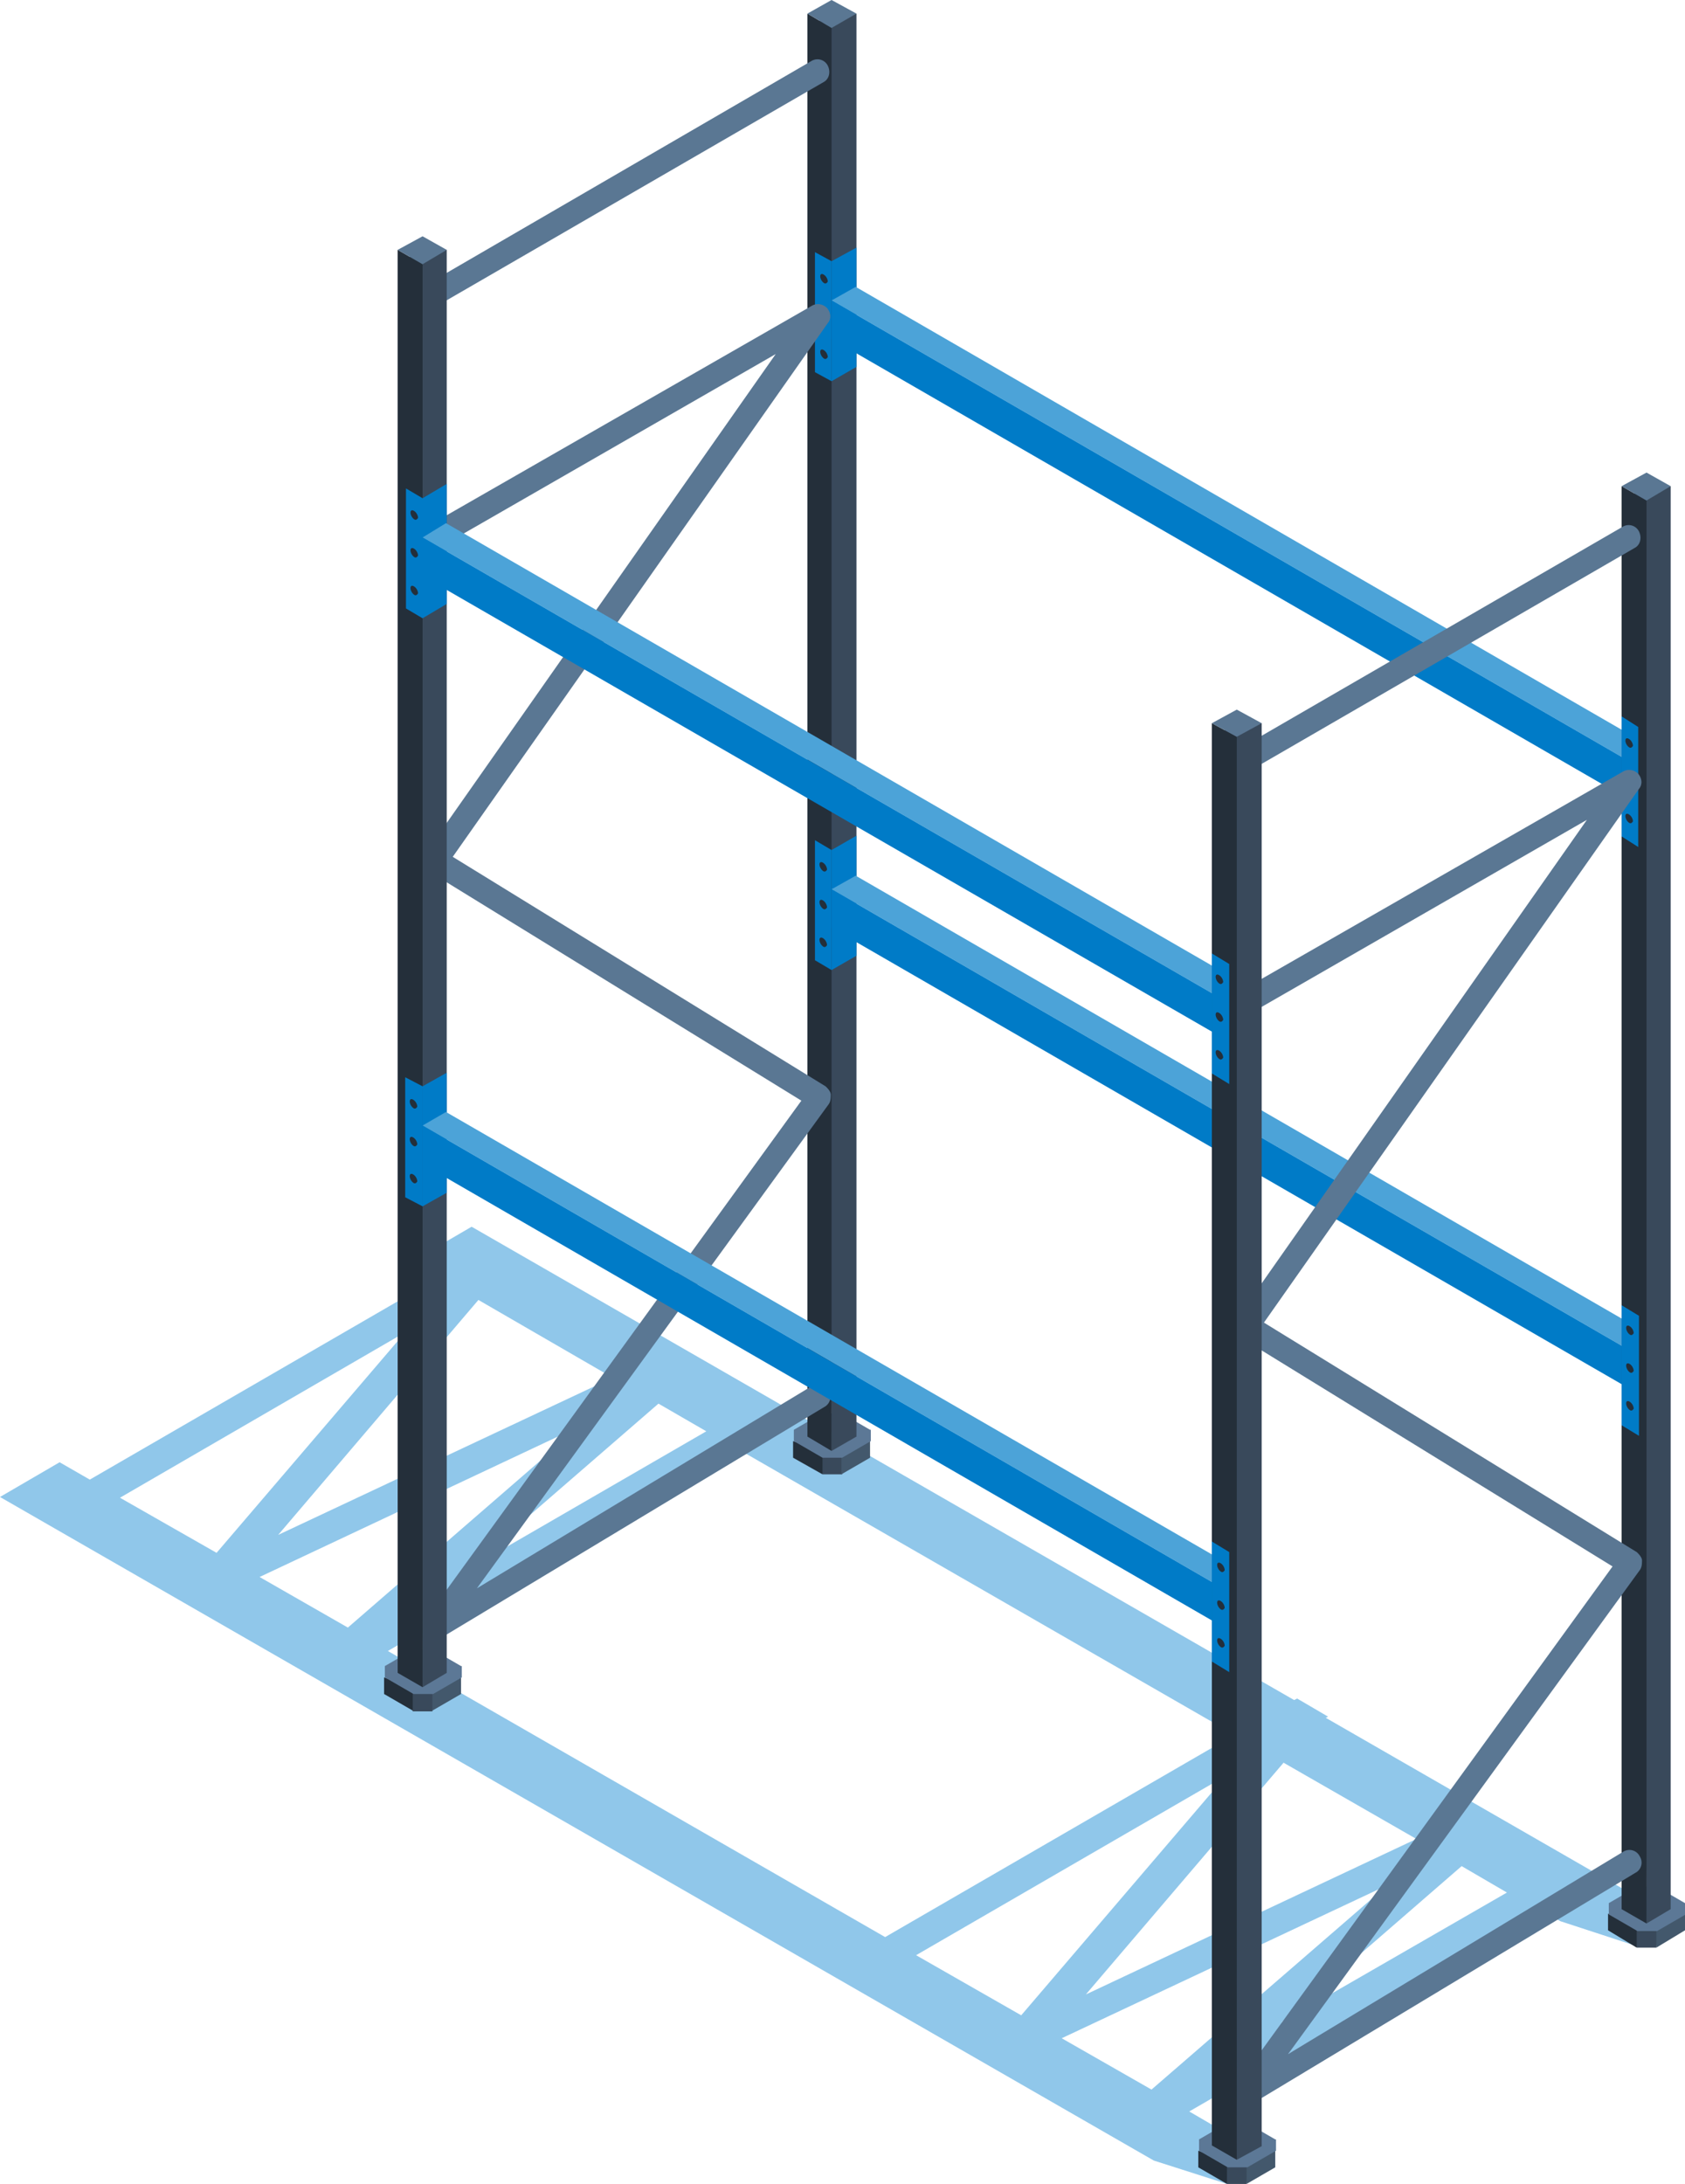 <svg id="_レイヤー_2" data-name="レイヤー 2" xmlns="http://www.w3.org/2000/svg" viewBox="0 0 22.33 28.93"><defs><style>.cls-1{fill:#4ca3d8}.cls-1,.cls-2,.cls-3,.cls-5,.cls-6,.cls-7,.cls-8{stroke-width:0}.cls-2{fill:#5c7896}.cls-3{fill:#43586c}.cls-5{fill:#242f3a}.cls-6{fill:#39495b}.cls-9{isolation:isolate}.cls-7{fill:#007bc7}.cls-8{fill:#5a7793}</style></defs><g id="_レイヤー_3" data-name="レイヤー 3"><g id="empty_shelves" data-name="empty shelves"><path d="M17.56 22.76l.04-.02-.41-.24-.04.02-10.9-6.27-.79.46.36.21-4.63 2.68-.4-.23-.79.46 15.29 8.79.97.31.36-.46-.86-.5 4.63-2.68.29.16 1.01.33.39-.43-4.52-2.6zm1.21 1.6l-4.38 2.06 2.62-3.07 1.76 1.01zm-5.23 2.34l-1.4-.8 4.11-2.38-2.72 3.18zm4.85-1.73l-3.13 2.71-1.19-.68 4.32-2.03zm-6.66.69l-6.59-3.79 4.63-2.68 6.59 3.79-4.63 2.68zm-4.04-6.77l-3.08 2.67-1.17-.67 4.25-2zm-4.01 1.45l2.66-3.12 1.78 1.03-4.45 2.09zm5.04-1.75l.64.37-3.18 1.84 2.55-2.21zm-3.36-.93l-2.49 2.91-1.28-.73 3.76-2.18zm11.6 9.15l2.41-2.09.6.35-3.02 1.74z" fill="#90c7ea" stroke-width="0"/><g class="cls-9"><path class="cls-6" d="M10.84 19.2l.06.33h.26l.05-.32h-.36z"/><path class="cls-3" d="M11.15 19.19v.34l.38-.22v-.22l-.38.1z"/><path class="cls-5" d="M10.51 19.09v.22l.39.22v-.3l-.39-.14z"/><path class="cls-2" d="M11.53 18.94l-.38-.22h-.25l-.38.22v.15l.38.22h.26l.38-.22v-.15z"/></g><path class="cls-6" d="M11.35 19.03l-.33.19L10.86.23l.49-.05v18.85z"/><path class="cls-5" d="M11.02 19.22l-.32-.19V.18l.32.19v18.85z"/><path class="cls-8" d="M11.02.37L10.7.18l.32-.18.33.18-.33.19z"/><path class="cls-7" d="M11.35 12.66l-.33.19v-1.59l.33-.19v1.59z"/><path class="cls-7" d="M10.8 12.72l.22.13v-1.59l-.22-.13v1.59z"/><path class="cls-5" d="M10.96 11.52s-.02.04-.05.02c-.03-.02-.05-.06-.05-.09s.02-.04.05-.02.05.06.05.09zm0 .5s-.02.04-.05.02c-.03-.02-.05-.06-.05-.09s.02-.04.05-.02.05.06.05.09zm0 .5s-.02.04-.05.02c-.03-.02-.05-.06-.05-.09s.02-.04.05-.02.05.06.05.09z"/><g class="cls-9"><path class="cls-7" d="M21.58 17.95l.47-.16v.5l-.31.19-.16-.53z"/><path class="cls-1" d="M11.34 11.6l10.71 6.19-.31.18-10.72-6.19.32-.18z"/><path class="cls-7" d="M11.02 11.78l10.72 6.19v.51l-10.72-6.19v-.51z"/></g><path class="cls-7" d="M11.35 4.86l-.33.19V3.46l.33-.18v1.58z"/><path class="cls-7" d="M10.8 4.93l.22.12V3.46l-.22-.12v1.59z"/><path class="cls-5" d="M10.97 3.73s-.02.04-.05.02c-.03-.02-.05-.06-.05-.09s.02-.04.05-.02c.03.02.05.06.05.09zm0 .5s-.02.04-.05.02c-.03-.02-.05-.06-.05-.09s.02-.04.05-.02c.03.02.05.06.05.09zm0 .5s-.02.04-.05.02c-.03-.02-.05-.06-.05-.09s.02-.04.05-.02c.03.02.05.06.05.09z"/><g class="cls-9"><path class="cls-7" d="M21.58 10.15l.47-.16v.51l-.31.18-.16-.53z"/><path class="cls-1" d="M11.34 3.8l10.71 6.19-.31.18-10.72-6.19.32-.18z"/><path class="cls-7" d="M11.02 3.98l10.72 6.19v.51L11.02 4.49v-.51z"/></g><path class="cls-8" d="M5.73 21.76s-.09-.02-.12-.05a.166.166 0 01-.01-.21l5.02-6.92-4.94-3.04s-.07-.06-.07-.11c0-.04 0-.09.03-.13l4.64-6.61-4.47 2.57c-.08.04-.18.02-.22-.06-.04-.08-.02-.18.06-.22l5.11-2.93c.07-.04.15-.02.2.03.05.06.06.14.01.2L6 11.35l4.94 3.04s.07.06.07.11c0 .04 0 .09-.03.13l-4.66 6.41 4.44-2.68c.08-.05.18-.02.22.06.05.08.02.18-.06.22l-5.13 3.09s-.06.02-.08.02zM5.56 4.17a.16.16 0 01-.14-.08c-.04-.08-.02-.18.06-.22L10.75.81c.08-.05.18-.02.22.06.04.08.02.18-.06.22L5.64 4.14s-.05.02-.08.02z"/><g class="cls-9"><path class="cls-6" d="M5.41 22.34l.06.33h.26l.05-.32h-.36z"/><path class="cls-3" d="M5.73 22.32v.34l.38-.22v-.22l-.38.1z"/><path class="cls-5" d="M5.09 22.22v.22l.38.22v-.3l-.38-.14z"/><path class="cls-2" d="M6.11 22.07l-.38-.22h-.25l-.38.22v.15l.38.22h.26l.38-.22v-.15z"/></g><path class="cls-6" d="M5.92 22.16l-.32.19-.17-19.03.49-.01v18.85z"/><path class="cls-5" d="M5.6 22.35l-.33-.19V3.31l.33.19v18.85z"/><path class="cls-8" d="M5.6 3.5l-.33-.19.33-.18.32.18-.32.19z"/><path class="cls-7" d="M5.92 15.8l-.32.18v-1.59l.32-.18v1.59z"/><path class="cls-7" d="M5.37 15.86l.23.12v-1.59l-.23-.12v1.59z"/><path class="cls-5" d="M5.53 14.66s-.02.04-.05.02c-.03-.02-.05-.06-.05-.09s.02-.04.05-.02c.03.02.05.06.05.09zm0 .5s-.02.04-.05.02c-.03-.02-.05-.06-.05-.09s.02-.04.05-.02c.03.02.05.06.05.09zm0 .49s-.02.04-.05.02c-.03-.02-.05-.06-.05-.09s.02-.04.05-.02c.03.02.05.06.05.09z"/><g class="cls-9"><path class="cls-7" d="M16.15 21.08l.48-.16v.51l-.32.18-.16-.53z"/><path class="cls-1" d="M5.91 14.73l10.72 6.19-.32.18L5.6 14.91l.31-.18z"/><path class="cls-7" d="M5.6 14.91l10.71 6.19v.51L5.6 15.42v-.51z"/></g><path class="cls-7" d="M5.92 8l-.32.19V6.6l.32-.19V8zm-.54.06l.22.13V6.6l-.22-.13v1.59z"/><path class="cls-5" d="M5.54 6.86s-.02.04-.05.02c-.03-.02-.05-.06-.05-.09s.02-.04.05-.02c.03.02.05.06.05.09zm0 .5s-.02.04-.05.02c-.03-.02-.05-.06-.05-.09s.02-.04.05-.02c.03.02.05.06.05.09zm0 .5s-.02.04-.05.02c-.03-.02-.05-.06-.05-.09s.02-.04.05-.02c.03.02.05.06.05.09z"/><g class="cls-9"><path class="cls-7" d="M16.15 13.28l.48-.16v.51l-.32.18-.16-.53z"/><path class="cls-1" d="M5.91 6.93l10.72 6.19-.32.18L5.6 7.12l.31-.19z"/><path class="cls-7" d="M5.6 7.12l10.71 6.18v.51L5.6 7.63v-.51z"/></g><g class="cls-9"><path class="cls-6" d="M21.63 25.47l.06.33h.26l.05-.32h-.36z"/><path class="cls-3" d="M21.95 25.46v.34l.38-.23v-.22l-.38.11z"/><path class="cls-5" d="M21.31 25.35v.22l.38.23v-.31l-.38-.14z"/><path class="cls-2" d="M22.33 25.21l-.38-.22h-.25l-.38.22v.15l.38.22h.26l.38-.22v-.15z"/></g><path class="cls-6" d="M22.14 25.29l-.32.19-.17-18.94.49-.1v18.85z"/><path class="cls-5" d="M21.82 25.48l-.33-.19V6.44l.33.19v18.85z"/><path class="cls-8" d="M21.82 6.63l-.33-.19.33-.18.32.18-.32.19z"/><path class="cls-7" d="M21.49 18.88l.23.14v-1.59l-.23-.14v1.59z"/><path class="cls-5" d="M21.65 17.66s-.02.04-.05.02-.05-.06-.05-.09.02-.04.05-.02c.03.02.05.06.05.09zm0 .5s-.02.04-.05.02-.05-.06-.05-.09.02-.04.05-.02c.03.02.05.06.05.09zm0 .5s-.02.04-.05.02-.05-.06-.05-.09.02-.04.05-.02c.03.02.05.06.05.09z"/><path class="cls-7" d="M21.49 11.08l.22.14V9.63l-.22-.14v1.59z"/><path class="cls-5" d="M21.64 9.88s-.02.04-.05.02c-.03-.02-.05-.06-.05-.09s.02-.04.05-.02c.03.02.05.06.05.09zm0 .5s-.02.04-.05.02c-.03-.02-.05-.06-.05-.09s.02-.04.05-.02c.03.02.05.06.05.09zm0 .5s-.02.04-.05.02c-.03-.02-.05-.06-.05-.09s.02-.04.05-.02c.03.02.05.06.05.09z"/><path class="cls-8" d="M16.48 27.93s-.09-.02-.12-.05a.166.166 0 01-.01-.21l5.02-6.92-4.94-3.04s-.07-.06-.07-.11c0-.04 0-.09.03-.13l4.64-6.61-4.47 2.57c-.08.05-.18.02-.22-.06-.04-.08-.02-.18.06-.22l5.11-2.93c.07-.04.15-.02.2.03.05.06.06.14.01.2l-4.97 7.07 4.94 3.04s.07.06.07.11c0 .04 0 .09-.03.13l-4.66 6.41 4.44-2.68c.08-.05.18-.02.22.06.05.08.02.18-.06.22l-5.13 3.09s-.06.02-.08.02zm-.17-17.6a.16.16 0 01-.14-.08c-.04-.08-.02-.18.06-.22l5.27-3.05c.08-.05.18-.02.22.06.04.08.02.18-.06.22l-5.27 3.05s-.05.02-.08.02z"/><g class="cls-9"><path class="cls-6" d="M16.2 28.6l.06.33h.26l.05-.32h-.36z"/><path class="cls-3" d="M16.52 28.59v.34l.38-.22v-.22l-.38.1z"/><path class="cls-5" d="M15.88 28.49v.22l.38.22v-.3l-.38-.14z"/><path class="cls-2" d="M16.9 28.34l-.38-.22h-.25l-.38.22v.15l.38.22h.26l.38-.22v-.15z"/></g><path class="cls-6" d="M16.72 28.43l-.33.18-.16-18.98.49-.05v18.85z"/><path class="cls-5" d="M16.39 28.61l-.33-.19V9.58l.33.18v18.85z"/><path class="cls-8" d="M16.39 9.76l-.33-.18.33-.18.33.18-.33.18z"/><path class="cls-7" d="M16.06 22.01l.23.14v-1.59l-.23-.14v1.59z"/><path class="cls-5" d="M16.23 20.8s-.02.04-.05.02c-.03-.02-.05-.06-.05-.09s.02-.04.05-.02c.03.02.05.06.05.09zm0 .5s-.02.04-.05.02c-.03-.02-.05-.06-.05-.09s.02-.04.05-.02c.03.02.05.06.05.09zm0 .5s-.02.04-.05.02c-.03-.02-.05-.06-.05-.09s.02-.04.05-.02c.03.02.05.06.05.09z"/><path class="cls-7" d="M16.06 14.22l.23.14v-1.59l-.23-.14v1.59z"/><path class="cls-5" d="M16.21 13.01s-.02.04-.05.02c-.03-.02-.05-.06-.05-.09s.02-.04.05-.02c.03.02.05.06.05.09zm0 .5s-.02.04-.05.02-.05-.06-.05-.09.02-.04.05-.02c.03.02.05.06.05.09zm0 .5s-.02.04-.05.02-.05-.06-.05-.09.02-.04.05-.02c.03.02.05.06.05.09z"/></g></g></svg>